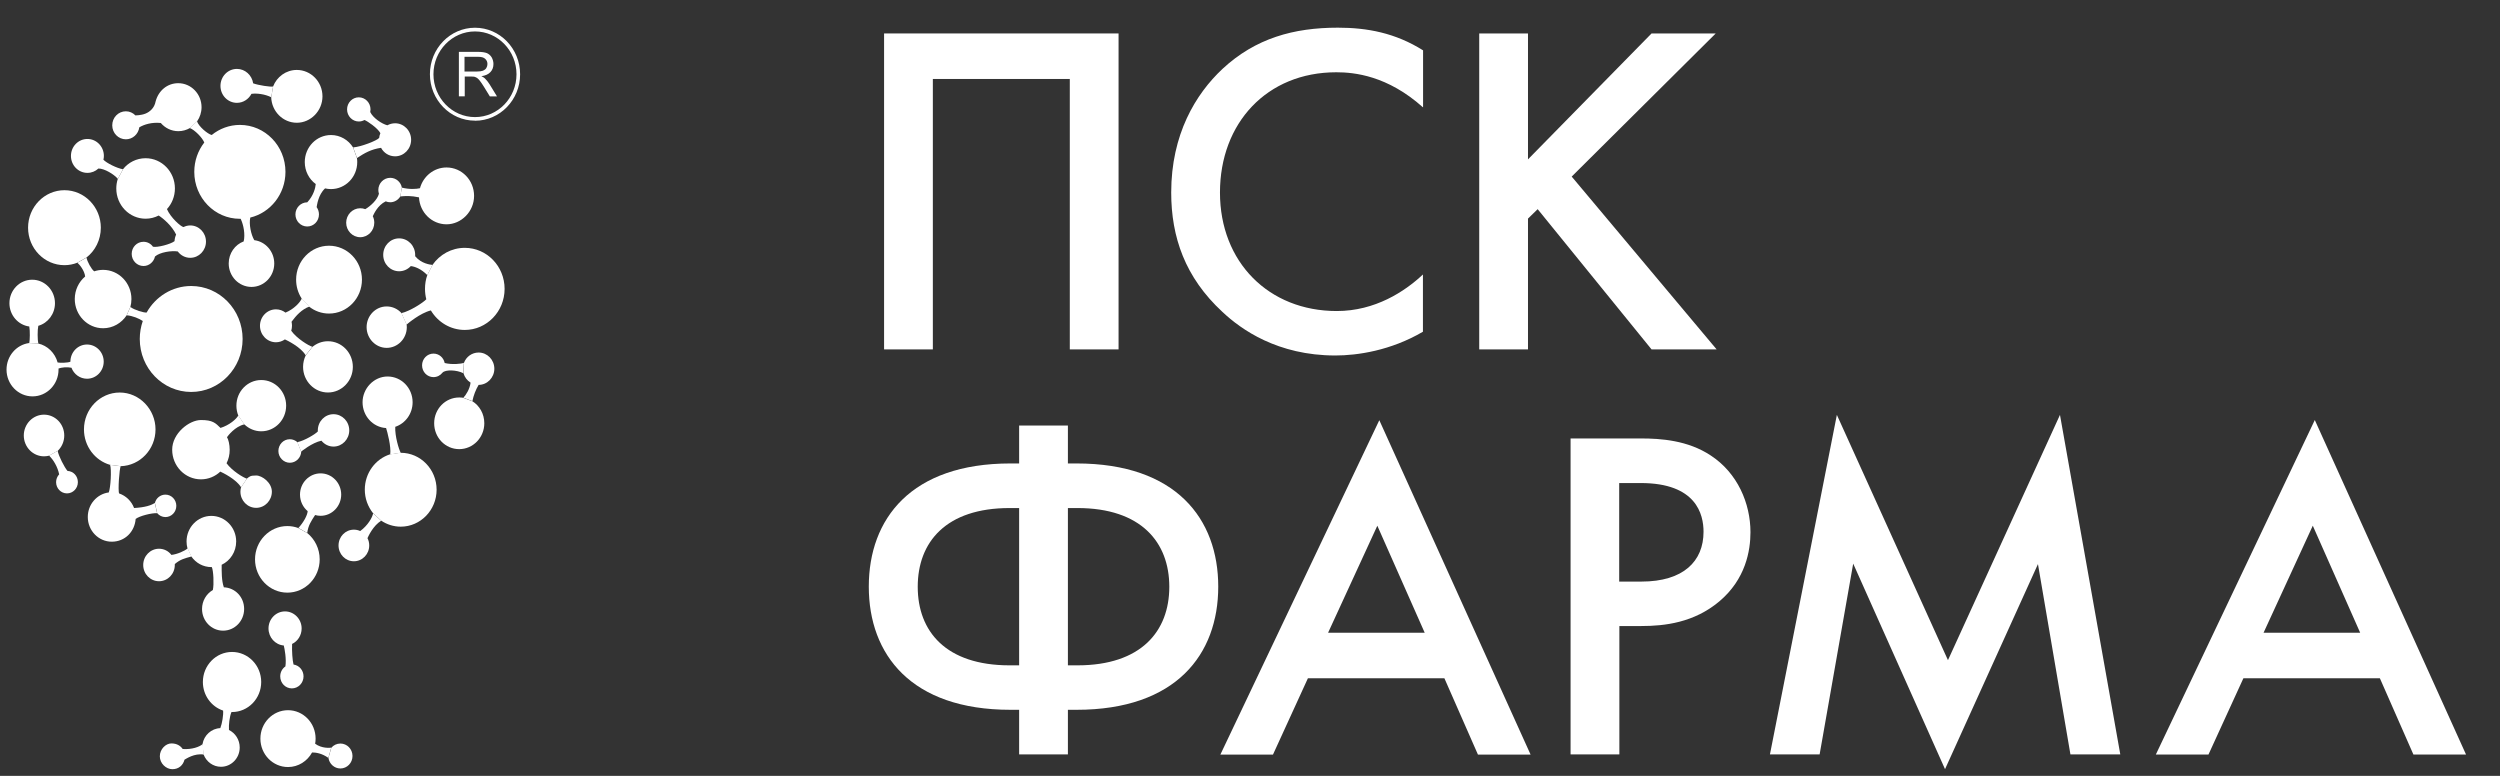 <?xml version="1.0" encoding="UTF-8"?> <svg xmlns="http://www.w3.org/2000/svg" width="87" height="27" viewBox="0 0 87 27" fill="none"><rect x="0" y="0" width="87" height="27" fill="#333333" stroke="none"/><path d="M16.53 4.199C15.665 4.199 14.961 3.474 14.961 2.582C14.961 1.69 15.665 0.965 16.53 0.965C17.396 0.965 18.1 1.69 18.1 2.585C18.1 3.479 17.394 4.202 16.53 4.202M16.53 1.094C15.733 1.094 15.084 1.763 15.084 2.585C15.084 3.407 15.733 4.075 16.53 4.075C17.328 4.075 17.974 3.407 17.974 2.585C17.974 1.763 17.326 1.094 16.53 1.094Z" fill="white"></path><path d="M15.969 3.354V1.805H16.636C16.769 1.805 16.871 1.821 16.942 1.848C17.01 1.877 17.067 1.926 17.109 1.993C17.148 2.063 17.172 2.144 17.172 2.228C17.172 2.338 17.138 2.433 17.07 2.505C16.999 2.584 16.895 2.632 16.751 2.651C16.803 2.675 16.843 2.699 16.871 2.726C16.931 2.783 16.984 2.85 17.036 2.931L17.295 3.354H17.046L16.848 3.031C16.79 2.939 16.743 2.867 16.704 2.818C16.665 2.767 16.633 2.734 16.602 2.713C16.573 2.697 16.544 2.681 16.513 2.672C16.492 2.667 16.453 2.664 16.403 2.664H16.173V3.352H15.974L15.969 3.354ZM16.168 2.489H16.596C16.688 2.489 16.759 2.478 16.808 2.46C16.858 2.438 16.897 2.411 16.924 2.368C16.95 2.322 16.963 2.279 16.963 2.228C16.963 2.155 16.937 2.096 16.884 2.047C16.835 1.999 16.751 1.977 16.641 1.977H16.165V2.489H16.168Z" fill="white"></path><path d="M1.019 11.939C1.04 11.834 1.048 11.516 1.019 11.362C0.629 11.311 0.328 10.966 0.328 10.551C0.328 10.098 0.684 9.734 1.121 9.734C1.558 9.734 1.913 10.101 1.913 10.551C1.913 10.926 1.667 11.244 1.333 11.338C1.301 11.481 1.304 11.828 1.333 11.952L1.019 11.939Z" fill="white"></path><path d="M10.483 15.719C10.47 15.935 10.297 16.104 10.085 16.104C9.873 16.104 9.688 15.921 9.688 15.695C9.688 15.468 9.865 15.285 10.085 15.285C10.187 15.285 10.281 15.326 10.352 15.39L10.483 15.722V15.719Z" fill="white"></path><path d="M11.427 26.375C11.202 26.213 10.983 26.184 10.86 26.186C10.695 26.488 10.381 26.693 10.023 26.693C9.492 26.693 9.062 26.251 9.062 25.704C9.062 25.157 9.492 24.715 10.023 24.715C10.554 24.715 10.983 25.157 10.983 25.704C10.983 25.766 10.977 25.825 10.967 25.882C11.2 26.052 11.472 26.025 11.527 26.019L11.427 26.372V26.375Z" fill="white"></path><path d="M10.691 18.549C10.955 18.762 11.125 19.094 11.125 19.465C11.125 20.107 10.62 20.624 10 20.624C9.38 20.624 8.875 20.104 8.875 19.465C8.875 18.827 9.38 18.307 10 18.307C10.133 18.307 10.264 18.331 10.384 18.377L10.693 18.552L10.691 18.549Z" fill="white"></path><path d="M13.58 15.813C13.617 15.546 13.478 15.023 13.436 14.896C12.978 14.87 12.617 14.476 12.617 13.999C12.617 13.522 13.007 13.102 13.488 13.102C13.97 13.102 14.359 13.503 14.359 13.999C14.359 14.398 14.106 14.737 13.755 14.853C13.739 15.179 13.883 15.648 13.946 15.756L13.577 15.813H13.58Z" fill="white"></path><path d="M13.264 18.122C12.987 18.292 12.82 18.656 12.788 18.728C12.828 18.804 12.849 18.89 12.849 18.982C12.849 19.286 12.611 19.532 12.315 19.532C12.019 19.532 11.781 19.286 11.781 18.982C11.781 18.677 12.019 18.432 12.315 18.432C12.393 18.432 12.467 18.448 12.535 18.48C12.796 18.292 12.961 18.006 12.985 17.863L13.267 18.122H13.264Z" fill="white"></path><path d="M16.126 12.989C15.891 12.868 15.501 12.857 15.399 12.968C15.326 13.062 15.213 13.124 15.085 13.124C14.865 13.124 14.688 12.941 14.688 12.714C14.688 12.488 14.865 12.305 15.085 12.305C15.279 12.305 15.438 12.445 15.475 12.633C15.723 12.695 16.053 12.666 16.142 12.625L16.126 12.992V12.989Z" fill="white"></path><path d="M16.433 13.959C16.687 14.115 16.854 14.401 16.854 14.729C16.854 15.225 16.464 15.63 15.98 15.63C15.496 15.63 15.109 15.228 15.109 14.729C15.109 14.231 15.499 13.832 15.98 13.832C16.028 13.832 16.075 13.835 16.119 13.843L16.43 13.961L16.433 13.959Z" fill="white"></path><path d="M6.86 4.22C6.956 4.083 7.014 3.913 7.014 3.73C7.014 3.269 6.65 2.895 6.203 2.895C5.824 2.895 5.518 3.151 5.416 3.528C5.374 3.762 5.206 3.897 5.062 3.954C4.906 4.016 4.712 4.016 4.712 4.016C4.626 3.927 4.508 3.873 4.38 3.873C4.118 3.873 3.906 4.091 3.906 4.361C3.906 4.63 4.118 4.848 4.38 4.848C4.618 4.848 4.814 4.668 4.848 4.431C5.015 4.331 5.285 4.247 5.596 4.28C5.745 4.455 5.962 4.565 6.206 4.565C6.352 4.565 6.491 4.525 6.611 4.455L6.865 4.22H6.86Z" fill="white"></path><path d="M9.503 3.01C9.419 3.032 8.99 2.967 8.81 2.9C8.768 2.617 8.53 2.398 8.245 2.398C7.928 2.398 7.672 2.663 7.672 2.989C7.672 3.315 7.928 3.579 8.245 3.579C8.462 3.579 8.653 3.452 8.75 3.266C8.93 3.239 9.221 3.274 9.44 3.385L9.503 3.013V3.01Z" fill="white"></path><path d="M12.288 5.133C12.126 4.872 11.841 4.699 11.519 4.699C11.014 4.699 10.606 5.12 10.606 5.64C10.606 5.955 10.755 6.235 10.988 6.405C10.977 6.537 10.912 6.809 10.692 7.041C10.467 7.041 10.281 7.23 10.281 7.462C10.281 7.693 10.464 7.882 10.692 7.882C10.92 7.882 11.1 7.693 11.1 7.462C11.1 7.367 11.069 7.278 11.019 7.208C11.032 7.149 11.069 6.782 11.312 6.556C11.377 6.572 11.448 6.58 11.519 6.58C12.024 6.58 12.432 6.16 12.432 5.64C12.432 5.591 12.429 5.545 12.421 5.5L12.288 5.133Z" fill="white"></path><path d="M13.985 6.53C13.949 6.333 13.781 6.188 13.58 6.188C13.352 6.188 13.166 6.379 13.166 6.611C13.166 6.656 13.174 6.7 13.187 6.743C13.13 6.958 12.892 7.174 12.711 7.279C12.656 7.257 12.599 7.247 12.536 7.247C12.267 7.247 12.047 7.473 12.047 7.751C12.047 8.028 12.267 8.255 12.536 8.255C12.806 8.255 13.025 8.028 13.025 7.751C13.025 7.67 13.007 7.592 12.973 7.524C13.007 7.457 13.135 7.147 13.423 7.007C13.473 7.028 13.525 7.039 13.58 7.039C13.726 7.039 13.857 6.958 13.93 6.837L13.985 6.532V6.53Z" fill="white"></path><path d="M13.972 10.896C13.843 10.753 13.66 10.664 13.456 10.664C13.069 10.664 12.758 10.988 12.758 11.384C12.758 11.78 13.072 12.106 13.456 12.106C13.841 12.106 14.157 11.783 14.157 11.384C14.157 11.354 14.157 11.322 14.152 11.292L13.972 10.893V10.896Z" fill="white"></path><path d="M15.052 9.219C14.976 9.211 14.665 9.179 14.448 8.917C14.448 8.901 14.448 8.885 14.448 8.869C14.448 8.554 14.199 8.295 13.89 8.295C13.582 8.295 13.336 8.551 13.336 8.869C13.336 9.187 13.585 9.44 13.89 9.44C14.05 9.44 14.194 9.37 14.296 9.26C14.422 9.273 14.652 9.349 14.871 9.575L15.052 9.219Z" fill="white"></path><path d="M10.501 10.386C10.449 10.52 10.232 10.755 9.936 10.879C9.845 10.809 9.73 10.765 9.604 10.765C9.298 10.765 9.047 11.021 9.047 11.337C9.047 11.652 9.295 11.911 9.604 11.911C9.719 11.911 9.826 11.873 9.915 11.811C9.97 11.835 10.465 12.07 10.637 12.364L10.87 12.067C10.747 12.035 10.321 11.776 10.135 11.509C10.151 11.455 10.161 11.396 10.161 11.337C10.161 11.291 10.156 11.242 10.146 11.197C10.313 10.973 10.499 10.768 10.766 10.668L10.504 10.383L10.501 10.386Z" fill="white"></path><path d="M4.537 10.682C4.561 10.595 4.574 10.501 4.574 10.407C4.574 9.846 4.132 9.391 3.588 9.391C3.481 9.391 3.376 9.41 3.279 9.442C3.18 9.372 3.033 9.097 3.01 8.965L2.693 9.145C2.764 9.197 2.942 9.418 2.963 9.622C2.743 9.808 2.602 10.091 2.602 10.407C2.602 10.967 3.044 11.423 3.588 11.423C3.93 11.423 4.231 11.242 4.409 10.97L4.537 10.682Z" fill="white"></path><path d="M2.011 15.688C2.149 15.556 2.236 15.367 2.236 15.155C2.236 14.753 1.919 14.43 1.532 14.43C1.145 14.43 0.828 14.756 0.828 15.155C0.828 15.553 1.142 15.88 1.532 15.88C1.592 15.88 1.652 15.871 1.707 15.858L2.011 15.688Z" fill="white"></path><path d="M5.388 17.501C5.268 17.584 5.051 17.657 4.666 17.679C4.575 17.439 4.384 17.253 4.146 17.172C4.098 17.073 4.156 16.302 4.2 16.224L3.832 16.178C3.887 16.339 3.85 16.976 3.785 17.137C3.374 17.191 3.055 17.552 3.055 17.991C3.055 18.466 3.429 18.851 3.889 18.851C4.35 18.851 4.687 18.503 4.721 18.059C4.86 17.951 5.291 17.846 5.467 17.859L5.388 17.504V17.501Z" fill="white"></path><path d="M6.533 19.082C6.428 19.174 6.164 19.29 5.965 19.311C5.866 19.179 5.709 19.096 5.534 19.096C5.23 19.096 4.984 19.349 4.984 19.662C4.984 19.974 5.23 20.227 5.534 20.227C5.837 20.227 6.083 19.974 6.083 19.662C6.083 19.651 6.083 19.64 6.083 19.629C6.274 19.465 6.426 19.43 6.666 19.365L6.533 19.082Z" fill="white"></path><path d="M8.294 14.455C8.229 14.584 7.98 14.797 7.674 14.892C7.496 14.719 7.402 14.617 6.994 14.617C6.586 14.617 5.992 15.078 5.992 15.649C5.992 16.22 6.44 16.681 6.994 16.681C7.253 16.681 7.491 16.579 7.666 16.412C7.737 16.444 8.221 16.673 8.391 16.961L8.592 16.657C8.472 16.625 8.072 16.382 7.884 16.121C7.954 15.98 7.993 15.832 7.993 15.652C7.993 15.471 7.949 15.288 7.899 15.215C7.928 15.169 8.177 14.841 8.504 14.768L8.297 14.46L8.294 14.455Z" fill="white"></path><path d="M7.054 25.893C6.949 25.99 6.674 26.089 6.358 26.065C6.285 25.96 6.162 25.871 5.965 25.871C5.769 25.871 5.562 26.07 5.562 26.319C5.562 26.566 5.777 26.768 5.999 26.768C6.222 26.768 6.371 26.628 6.421 26.437C6.473 26.41 6.763 26.205 7.093 26.259L7.056 25.893H7.054Z" fill="white"></path><path d="M4.101 6.224C3.968 6.065 3.628 5.86 3.424 5.865C3.322 5.96 3.188 6.016 3.042 6.016C2.725 6.016 2.469 5.752 2.469 5.426C2.469 5.1 2.725 4.836 3.042 4.836C3.358 4.836 3.615 5.1 3.615 5.426C3.615 5.472 3.609 5.515 3.599 5.558C3.706 5.674 4.072 5.857 4.282 5.89L4.101 6.224Z" fill="white"></path><path d="M8.501 14.766C8.656 14.917 8.865 15.009 9.092 15.009C9.571 15.009 9.958 14.61 9.958 14.117C9.958 13.623 9.571 13.225 9.092 13.225C8.614 13.225 8.227 13.623 8.227 14.117C8.227 14.238 8.25 14.354 8.292 14.462L8.499 14.769L8.501 14.766Z" fill="white"></path><path d="M1.328 11.954C1.655 12.026 1.916 12.285 2.005 12.614C2.089 12.633 2.369 12.627 2.45 12.587C2.45 12.255 2.709 11.989 3.028 11.989C3.347 11.989 3.609 12.255 3.609 12.584C3.609 12.913 3.35 13.18 3.028 13.18C2.782 13.18 2.57 13.021 2.487 12.797C2.325 12.765 2.144 12.786 2.037 12.824C2.037 12.838 2.037 12.848 2.037 12.862C2.037 13.377 1.631 13.794 1.132 13.794C0.632 13.794 0.227 13.377 0.227 12.862C0.227 12.39 0.569 11.999 1.011 11.938L1.328 11.951V11.954Z" fill="white"></path><path d="M10.344 15.387C10.592 15.341 10.979 15.104 11.06 15.015C11.06 15.002 11.06 14.988 11.06 14.977C11.06 14.665 11.306 14.414 11.607 14.414C11.908 14.414 12.154 14.667 12.154 14.977C12.154 15.287 11.908 15.541 11.607 15.541C11.437 15.541 11.286 15.46 11.186 15.336C10.859 15.403 10.477 15.718 10.477 15.718L10.346 15.387H10.344Z" fill="white"></path><path d="M10.217 23.126C10.414 23.156 10.563 23.328 10.563 23.538C10.563 23.767 10.382 23.956 10.157 23.956C9.932 23.956 9.752 23.77 9.752 23.538C9.752 23.393 9.822 23.266 9.932 23.191C9.972 22.935 9.904 22.571 9.875 22.463C9.579 22.439 9.344 22.183 9.344 21.87C9.344 21.541 9.603 21.277 9.919 21.277C10.236 21.277 10.497 21.544 10.497 21.87C10.497 22.11 10.361 22.315 10.165 22.409C10.155 22.654 10.176 22.978 10.215 23.126" fill="white"></path><path d="M11.529 26.023C11.605 25.932 11.72 25.875 11.846 25.875C12.078 25.875 12.267 26.069 12.267 26.309C12.267 26.549 12.078 26.743 11.846 26.743C11.636 26.743 11.461 26.584 11.43 26.376L11.529 26.023Z" fill="white"></path><path d="M10.383 18.375C10.563 18.179 10.699 17.931 10.707 17.788C10.545 17.653 10.44 17.445 10.44 17.211C10.44 16.804 10.762 16.473 11.157 16.473C11.552 16.473 11.874 16.804 11.874 17.211C11.874 17.618 11.552 17.95 11.157 17.95C11.092 17.95 11.026 17.941 10.966 17.923C10.828 18.136 10.726 18.284 10.691 18.548L10.383 18.373V18.375Z" fill="white"></path><path d="M13.946 15.757C14.636 15.757 15.194 16.333 15.194 17.042C15.194 17.751 14.634 18.328 13.946 18.328C13.695 18.328 13.459 18.25 13.263 18.117L12.98 17.856C12.803 17.632 12.695 17.349 12.695 17.039C12.695 16.46 13.067 15.972 13.574 15.81L13.943 15.754L13.946 15.757Z" fill="white"></path><path d="M16.125 13.841C16.211 13.752 16.35 13.54 16.376 13.316C16.258 13.243 16.169 13.127 16.13 12.99L16.146 12.626C16.224 12.416 16.423 12.268 16.656 12.268C16.957 12.268 17.203 12.521 17.203 12.831C17.203 13.141 16.957 13.394 16.656 13.394C16.557 13.559 16.478 13.761 16.439 13.96L16.128 13.841H16.125Z" fill="white"></path><path d="M6.602 4.455C6.779 4.52 7.041 4.792 7.109 4.959C6.892 5.239 6.761 5.592 6.761 5.981C6.761 6.883 7.47 7.614 8.346 7.614H8.375C8.48 7.832 8.537 8.166 8.48 8.401C8.176 8.514 7.959 8.816 7.959 9.169C7.959 9.619 8.315 9.985 8.752 9.985C9.189 9.985 9.544 9.619 9.544 9.169C9.544 8.751 9.238 8.406 8.849 8.358C8.731 8.158 8.66 7.794 8.71 7.571C9.411 7.403 9.934 6.754 9.934 5.981C9.934 5.078 9.225 4.347 8.349 4.347C7.98 4.347 7.637 4.479 7.368 4.698C7.229 4.665 6.918 4.407 6.855 4.221L6.604 4.455H6.602Z" fill="white"></path><path d="M9.438 3.382C9.453 3.875 9.846 4.272 10.329 4.272C10.813 4.272 11.222 3.859 11.222 3.353C11.222 2.846 10.821 2.434 10.329 2.434C9.955 2.434 9.634 2.671 9.503 3.01L9.44 3.382H9.438Z" fill="white"></path><path d="M12.423 5.5C12.685 5.327 12.913 5.195 13.261 5.144C13.355 5.322 13.538 5.44 13.75 5.44C14.058 5.44 14.307 5.182 14.307 4.864C14.307 4.546 14.056 4.29 13.75 4.29C13.653 4.29 13.561 4.316 13.48 4.36C13.284 4.311 12.978 4.101 12.884 3.899C12.889 3.869 12.894 3.839 12.894 3.807C12.894 3.575 12.711 3.387 12.486 3.387C12.261 3.387 12.078 3.575 12.078 3.807C12.078 4.039 12.261 4.228 12.486 4.228C12.557 4.228 12.625 4.209 12.682 4.176C12.769 4.203 13.148 4.457 13.237 4.635C13.216 4.686 13.2 4.74 13.195 4.799C13.122 4.893 12.565 5.109 12.29 5.13L12.423 5.497V5.5Z" fill="white"></path><path d="M13.93 6.836C14.115 6.817 14.306 6.809 14.581 6.868C14.607 7.391 15.026 7.806 15.539 7.806C16.051 7.806 16.498 7.364 16.498 6.817C16.498 6.27 16.07 5.828 15.539 5.828C15.099 5.828 14.728 6.135 14.615 6.55C14.487 6.58 14.246 6.596 13.985 6.529L13.93 6.833V6.836Z" fill="white"></path><path d="M14.149 11.296C14.199 11.253 14.623 10.894 14.994 10.803C15.238 11.21 15.674 11.482 16.174 11.482C16.938 11.482 17.56 10.843 17.56 10.053C17.56 9.264 16.941 8.625 16.174 8.625C15.711 8.625 15.3 8.859 15.049 9.221L14.869 9.576C14.816 9.725 14.79 9.886 14.79 10.053C14.79 10.177 14.806 10.299 14.835 10.415C14.738 10.522 14.275 10.827 13.969 10.897L14.149 11.296Z" fill="white"></path><path d="M10.76 10.672C10.951 10.823 11.191 10.912 11.45 10.912C12.084 10.912 12.596 10.383 12.596 9.731C12.596 9.079 12.084 8.551 11.45 8.551C10.817 8.551 10.305 9.079 10.305 9.731C10.305 9.966 10.37 10.192 10.498 10.389L10.76 10.674V10.672Z" fill="white"></path><path d="M10.638 12.368C10.581 12.489 10.547 12.624 10.547 12.767C10.547 13.26 10.937 13.659 11.413 13.659C11.889 13.659 12.279 13.26 12.279 12.767C12.279 12.274 11.892 11.875 11.413 11.875C11.206 11.875 11.018 11.95 10.869 12.074L10.636 12.371L10.638 12.368Z" fill="white"></path><path d="M4.406 10.972C4.618 10.988 4.848 11.088 4.969 11.171C4.901 11.368 4.864 11.578 4.864 11.796C4.864 12.815 5.665 13.64 6.653 13.64C7.642 13.64 8.443 12.815 8.443 11.796C8.443 10.778 7.642 9.953 6.653 9.953C5.992 9.953 5.411 10.325 5.102 10.877C4.992 10.883 4.689 10.791 4.537 10.684L4.409 10.972H4.406Z" fill="white"></path><path d="M3.007 8.964C3.313 8.727 3.509 8.347 3.509 7.924C3.509 7.204 2.941 6.619 2.243 6.619C1.544 6.619 0.977 7.204 0.977 7.924C0.977 8.643 1.544 9.228 2.243 9.228C2.4 9.228 2.549 9.198 2.687 9.144L3.004 8.964H3.007Z" fill="white"></path><path d="M1.708 15.857C1.863 16.006 2.004 16.245 2.059 16.507C1.994 16.577 1.952 16.674 1.952 16.779C1.952 16.995 2.122 17.17 2.331 17.17C2.54 17.17 2.71 16.995 2.71 16.779C2.71 16.563 2.551 16.399 2.349 16.388C2.245 16.27 2.035 15.86 2.007 15.688L1.703 15.857H1.708Z" fill="white"></path><path d="M5.469 17.857C5.54 17.941 5.642 17.994 5.757 17.994C5.966 17.994 6.136 17.819 6.136 17.604C6.136 17.388 5.966 17.213 5.757 17.213C5.582 17.213 5.432 17.334 5.391 17.501L5.469 17.857Z" fill="white"></path><path d="M4.201 16.223C4.873 16.204 5.412 15.638 5.412 14.943C5.412 14.248 4.855 13.66 4.167 13.66C3.479 13.66 2.922 14.234 2.922 14.943C2.922 15.53 3.306 16.026 3.83 16.177L4.198 16.223H4.201Z" fill="white"></path><path d="M6.66 19.368C6.817 19.592 7.07 19.735 7.358 19.735H7.371C7.429 19.856 7.45 20.335 7.408 20.527V20.532C7.183 20.662 7.031 20.91 7.031 21.192C7.031 21.61 7.358 21.947 7.764 21.947C8.169 21.947 8.496 21.61 8.496 21.192C8.496 20.775 8.182 20.454 7.79 20.438C7.709 20.206 7.714 19.907 7.714 19.654C8.012 19.514 8.219 19.204 8.219 18.843C8.219 18.352 7.832 17.953 7.355 17.953C6.879 17.953 6.492 18.352 6.492 18.843C6.492 18.926 6.503 19.007 6.524 19.082L6.657 19.365L6.66 19.368Z" fill="white"></path><path d="M8.388 16.959C8.375 17.008 8.367 17.056 8.367 17.11C8.367 17.423 8.613 17.673 8.914 17.673C9.215 17.673 9.461 17.42 9.461 17.11C9.461 16.8 9.126 16.547 8.914 16.547C8.702 16.547 8.681 16.587 8.59 16.657L8.388 16.962V16.959Z" fill="white"></path><path d="M7.086 26.261C7.183 26.509 7.416 26.684 7.69 26.684C8.051 26.684 8.342 26.382 8.342 26.013C8.342 25.744 8.19 25.512 7.968 25.404C7.957 25.221 7.986 24.949 8.054 24.779H8.075C8.635 24.779 9.09 24.31 9.09 23.733C9.09 23.156 8.635 22.688 8.075 22.688C7.515 22.688 7.06 23.156 7.06 23.733C7.06 24.199 7.356 24.593 7.764 24.728C7.779 24.87 7.732 25.175 7.667 25.339C7.356 25.35 7.099 25.587 7.047 25.895L7.083 26.261H7.086Z" fill="white"></path><path d="M4.28 5.889C4.465 5.654 4.751 5.506 5.067 5.506C5.63 5.506 6.087 5.977 6.087 6.557C6.087 6.834 5.983 7.088 5.81 7.276C5.936 7.573 6.291 7.886 6.386 7.902C6.456 7.867 6.537 7.845 6.621 7.845C6.924 7.845 7.168 8.098 7.168 8.408C7.168 8.718 6.922 8.972 6.621 8.972C6.443 8.972 6.286 8.885 6.187 8.751C5.97 8.716 5.564 8.775 5.394 8.926C5.352 9.114 5.19 9.257 4.994 9.257C4.769 9.257 4.583 9.069 4.583 8.834C4.583 8.6 4.766 8.414 4.994 8.414C5.13 8.414 5.25 8.481 5.323 8.586C5.473 8.621 5.943 8.497 6.074 8.392C6.077 8.311 6.098 8.233 6.129 8.163C5.988 7.864 5.69 7.608 5.522 7.5C5.386 7.57 5.232 7.611 5.067 7.611C4.505 7.611 4.047 7.142 4.047 6.56C4.047 6.444 4.065 6.331 4.099 6.228L4.28 5.894V5.889Z" fill="white"></path><path d="M38.926 1.164V12.159H37.229V2.748H32.463V12.159H30.766V1.164H38.926Z" fill="white"></path><path d="M49.518 3.734C48.286 2.632 47.135 2.515 46.503 2.515C44.088 2.515 42.455 4.28 42.455 6.701C42.455 9.123 44.153 10.824 46.519 10.824C47.853 10.824 48.886 10.146 49.518 9.552V11.544C48.399 12.201 47.237 12.371 46.471 12.371C44.458 12.371 43.189 11.465 42.541 10.855C41.24 9.653 40.758 8.249 40.758 6.701C40.758 4.672 41.609 3.273 42.541 2.399C43.692 1.329 45.026 0.963 46.557 0.963C47.574 0.963 48.554 1.143 49.523 1.752V3.729L49.518 3.734Z" fill="white"></path><path d="M53.174 5.546L57.474 1.164H59.707L54.695 6.145L59.739 12.159H57.474L53.511 7.279L53.174 7.607V12.159H51.477V1.164H53.174V5.546Z" fill="white"></path><path d="M37.163 23.154H37.495C39.712 23.154 40.692 21.967 40.692 20.42C40.692 18.873 39.712 17.68 37.495 17.68H37.163V23.154ZM35.466 17.68H35.134C32.917 17.68 31.937 18.867 31.937 20.42C31.937 21.972 32.917 23.154 35.134 23.154H35.466V17.68ZM35.466 24.701H35.166C31.701 24.701 30.234 22.773 30.234 20.415C30.234 18.057 31.701 16.128 35.166 16.128H35.466V14.809H37.163V16.128H37.463C40.928 16.128 42.395 18.057 42.395 20.415C42.395 22.773 40.928 24.701 37.463 24.701H37.163V26.254H35.466V24.701Z" fill="white"></path><path d="M49.58 22.02L47.931 18.295L46.217 22.02H49.585H49.58ZM50.265 23.604H45.515L44.3 26.259H42.469L48 14.623L53.264 26.259H51.432L50.265 23.604Z" fill="white"></path><path d="M56.354 20.239H57.119C58.587 20.239 59.283 19.529 59.283 18.506C59.283 17.897 59.031 16.81 57.098 16.81H56.348V20.239H56.354ZM57.103 15.258C57.789 15.258 58.737 15.321 59.534 15.851C60.466 16.461 60.916 17.515 60.916 18.522C60.916 19.163 60.75 20.154 59.834 20.927C58.951 21.669 57.933 21.786 57.119 21.786H56.354V26.253H54.656V15.258H57.103Z" fill="white"></path><path d="M61.594 26.253L63.923 14.438L67.789 22.974L71.687 14.438L73.786 26.253H72.051L70.921 19.63L67.687 26.767L64.491 19.614L63.323 26.253H61.594Z" fill="white"></path><path d="M80.485 18.294L82.134 22.019H78.772L80.485 18.294ZM75.023 26.258H76.855L78.07 23.604H82.82L83.987 26.258H85.818L80.555 14.617L75.023 26.258Z" fill="white"></path></svg> 